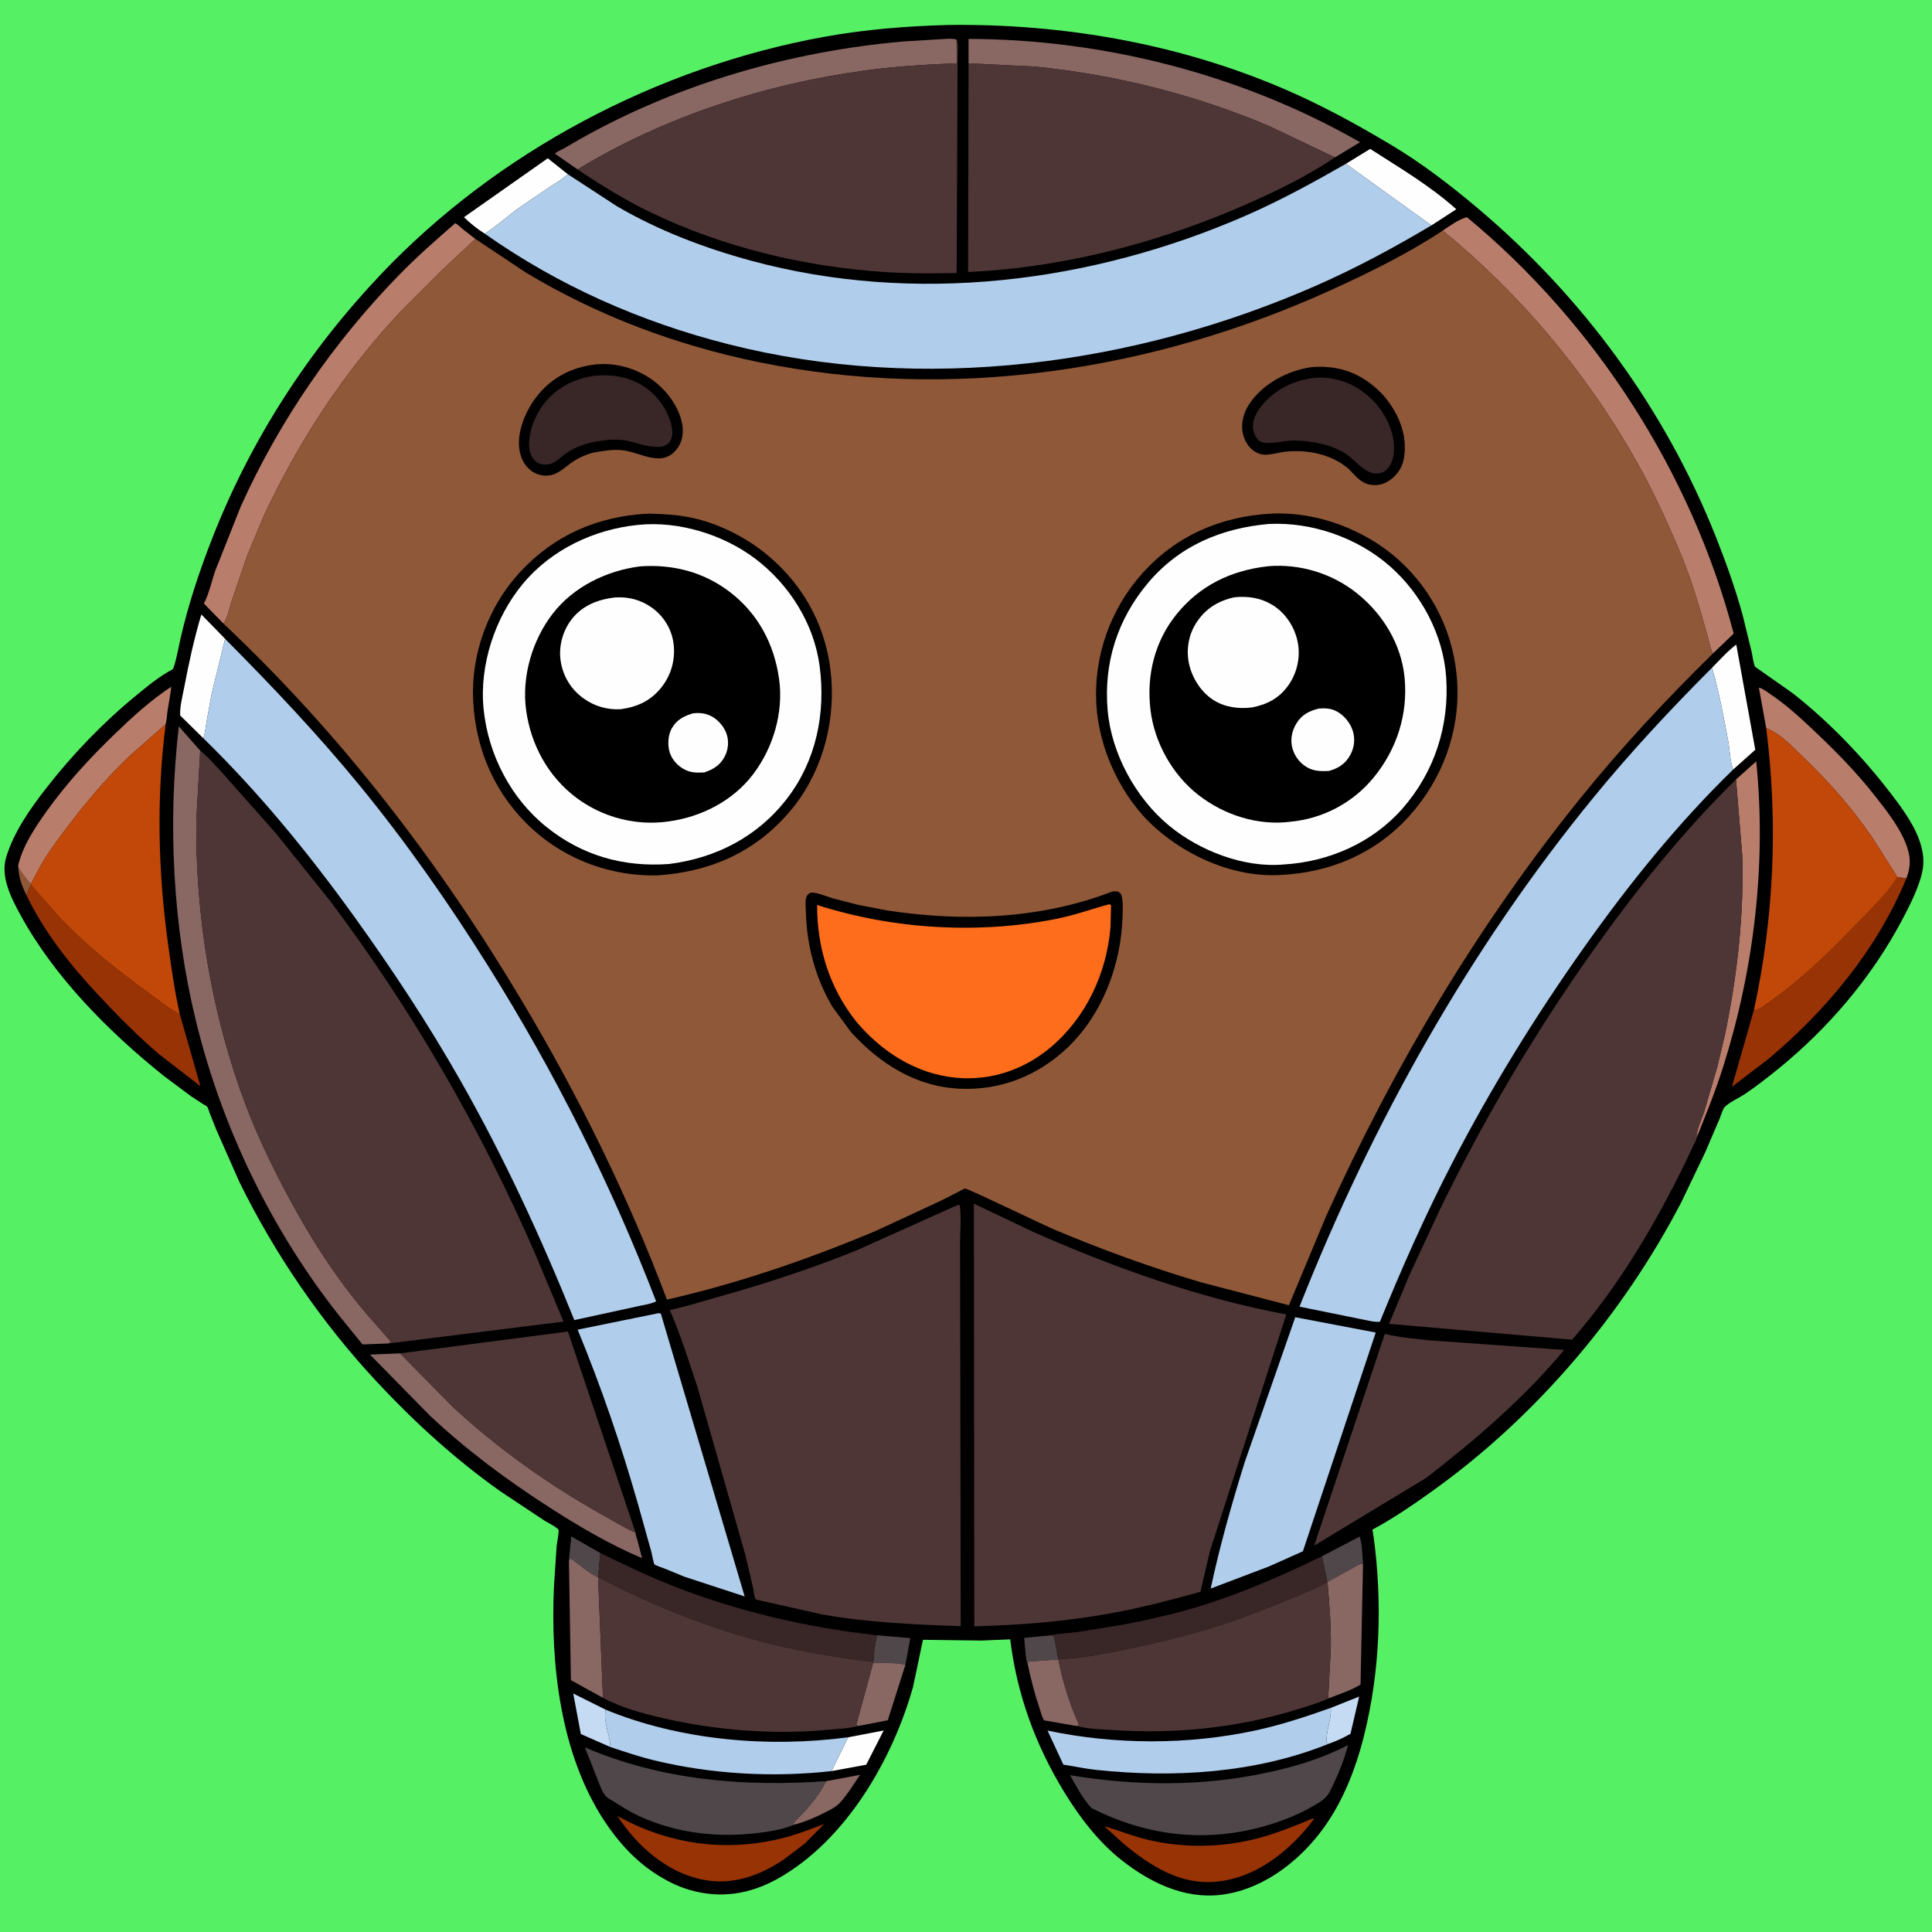 <svg version="1.1" xmlns="http://www.w3.org/2000/svg" style="display: block;" viewBox="0 0 2048 2048" width="1024" height="1024">
<path transform="translate(0,0)" fill="rgb(86,240,101)" d="M -0 -0 L 2048 0 L 2048 2048 L -0 2048 L -0 -0 z"/>
<path transform="translate(0,0)" fill="rgb(0,0,0)" d="M 1005.21 26.463 C 1126.1 24.911 1247.83 45.925 1359.38 93.537 C 1399.74 110.762 1437.99 131.643 1475.59 154.161 C 1507.35 173.181 1537.64 196.464 1565.94 220.297 C 1677.5 314.257 1765.38 433.925 1819.13 569.698 C 1829.86 596.819 1839.88 624.786 1847.51 652.947 L 1856.83 691.143 C 1857.85 695.578 1858.52 702.813 1860.46 706.812 C 1860.6 707.11 1898.6 733.399 1902.16 736.238 C 1940.22 766.569 1974.67 802.427 2004.26 841.018 C 2017.05 857.712 2031.85 877.674 2036.9 898.353 L 2037.29 900 C 2039.9 910.65 2039.14 920.578 2035.93 931.029 C 2031.03 946.968 2023.21 962.198 2015.39 976.868 C 1983.46 1036.78 1937.59 1090.37 1884.98 1133.08 C 1873.64 1142.28 1862.07 1151.33 1849.96 1159.5 C 1843.65 1163.75 1833.46 1168.25 1828.26 1173.45 C 1826.23 1175.48 1824.27 1182.45 1823.06 1185.35 L 1807.78 1221.09 L 1782.49 1273.94 C 1720.32 1393.7 1627.56 1502.6 1517.61 1581.08 C 1497.22 1595.63 1476.94 1609.63 1454.81 1621.46 L 1456.12 1629.21 C 1465.42 1698.71 1463.05 1770.85 1446.14 1839 C 1437.02 1875.73 1422.61 1912.65 1399.27 1942.85 C 1373.67 1975.98 1336.01 2003.88 1293.45 2008.68 C 1254.8 2013.03 1218.76 1995.29 1189.17 1972.02 C 1164.53 1952.64 1144.85 1926.91 1128.53 1900.34 C 1097.72 1850.16 1078.04 1796.37 1070.86 1737.8 L 1039.75 1739.05 L 978.384 1738.25 L 967.914 1788 C 946.125 1865.51 896.606 1950.92 824.724 1991.33 C 795.186 2007.93 763.873 2012.94 731.152 2003.44 C 718.213 1999.68 705.972 1993.46 694.712 1986.12 C 672.803 1971.84 655.039 1952.11 640.738 1930.39 C 594.053 1859.49 583.358 1764.39 587.26 1681.23 L 590.072 1638.5 C 590.345 1635.78 592.791 1623.45 592.045 1621.69 C 590.975 1619.16 580.224 1613.83 577.166 1611.93 L 529.812 1580.44 C 482.376 1546.7 439.297 1507.48 399.61 1464.94 C 341.293 1402.44 291.414 1329.63 253.759 1252.95 L 229.274 1197.49 L 222.675 1180.94 C 221.854 1178.86 220.863 1174.87 219.61 1173.15 C 219.112 1172.47 216.338 1171.07 215.586 1170.59 L 202.743 1162.2 L 173.763 1140.63 C 115.147 1093.63 57.601 1035.81 21.454 969.458 C 11.828 951.787 0.271 929.311 6.551 908.67 C 14.76 881.687 32.11 857.147 49.261 835.148 C 77.112 799.426 109.247 765.974 144.294 737.258 C 156.397 727.341 169.019 716.818 182.917 709.561 C 185.084 708.429 190.28 681.716 191.198 677.655 C 199.489 640.973 211.554 604.815 225.29 569.831 C 266.242 465.529 326.913 371.72 404.044 290.494 C 527.457 160.529 697.174 71.183 873.26 39.115 C 916.626 31.217 961.191 27.635 1005.21 26.463 z"/>
<path transform="translate(0,0)" fill="rgb(143,88,56)" d="M 19.572 920.071 C 23.68 925.359 27.909 932.45 32.705 936.983 L 32.896 938.09 C 30.387 941.378 29.466 945.44 28.231 949.335 C 23.826 940.484 19.619 930.046 19.572 920.071 z"/>
<path transform="translate(0,0)" fill="rgb(79,71,74)" d="M 603.069 1654.22 L 605.509 1628.63 L 636.367 1646.32 L 634.006 1671.99 C 623.764 1667.55 614.365 1658.37 605 1652.17 L 603.069 1654.22 z"/>
<path transform="translate(0,0)" fill="rgb(79,71,74)" d="M 1114.22 1733.45 L 1117.35 1734.5 L 1121.9 1759.04 L 1090.34 1761.4 L 1089.36 1763.79 C 1087.46 1762 1086.09 1740.38 1085.71 1736.16 L 1114.22 1733.45 z"/>
<path transform="translate(0,0)" fill="rgb(79,71,74)" d="M 929.749 1733.45 L 964.98 1736.48 L 959.748 1764.83 C 950.244 1762.04 935.709 1763.11 925.562 1762.7 L 926.098 1759.93 C 925.909 1752.01 927.93 1741.26 929.749 1733.45 z"/>
<path transform="translate(0,0)" fill="rgb(196,219,243)" d="M 1410.76 1810.4 L 1440.76 1798.46 L 1431.57 1837.91 C 1424.05 1842.23 1416.03 1845.85 1407.85 1848.73 C 1406.55 1847.3 1406.11 1846.56 1406.14 1844.5 C 1406.26 1833.31 1411.44 1821.85 1410.76 1810.4 z"/>
<path transform="translate(0,0)" fill="rgb(79,71,74)" d="M 1401.3 1649.73 L 1441.23 1628.87 C 1444.22 1636.35 1444.11 1649.93 1444.87 1658.06 C 1440.85 1657.22 1436.79 1660.54 1433.24 1662.55 L 1407.19 1676.96 L 1406.69 1675.18 L 1401.3 1649.73 z"/>
<path transform="translate(0,0)" fill="rgb(254,254,254)" d="M 899.155 1841.58 L 936.718 1834.39 L 918.219 1870.68 L 881.405 1877.44 L 899.155 1841.58 z"/>
<path transform="translate(0,0)" fill="rgb(137,103,99)" d="M 875.681 1888.11 L 911.745 1881.39 C 905.016 1891.17 898.245 1902.45 890.207 1911.15 C 886.53 1915.14 881.109 1917.89 876.344 1920.38 C 865.286 1926.15 852.337 1931.8 840.187 1934.63 C 842.594 1929.55 848.967 1924.67 852.761 1920.37 C 861.46 1910.52 869.872 1899.95 875.681 1888.11 z"/>
<path transform="translate(0,0)" fill="rgb(196,219,243)" d="M 647.016 1851.92 L 615.7 1838.15 L 607.657 1795.2 L 641.939 1812.28 C 639.301 1825.97 646.733 1838.6 647.016 1851.92 z"/>
<path transform="translate(0,0)" fill="rgb(137,103,99)" d="M 925.562 1762.7 C 935.709 1763.11 950.244 1762.04 959.748 1764.83 L 941.096 1823.58 L 909.785 1829.63 L 907.656 1828.46 L 925.562 1762.7 z"/>
<path transform="translate(0,0)" fill="rgb(137,103,99)" d="M 1121.9 1759.04 C 1126.57 1783 1133.91 1806.22 1143.88 1828.5 C 1142.18 1829.37 1143.05 1828.98 1141.27 1829.65 L 1106.93 1823.69 C 1104.58 1820.77 1103.48 1815.48 1102.26 1811.9 C 1096.85 1796.02 1092.82 1780.2 1089.36 1763.79 L 1090.34 1761.4 L 1121.9 1759.04 z"/>
<path transform="translate(0,0)" fill="rgb(254,254,254)" d="M 513.827 247.672 C 505.71 242.559 498.71 236.924 491.84 230.233 L 580.659 167.788 L 601.933 184.712 C 596.782 189.458 590.586 192.986 584.774 196.864 L 551.667 219.224 C 539.027 228.176 526.815 239.54 513.827 247.672 z"/>
<path transform="translate(0,0)" fill="rgb(254,254,254)" d="M 1814.84 707.799 C 1823.03 699.642 1831.27 690.163 1840.52 683.28 L 1860.67 794.778 L 1837.21 815.757 C 1833.89 806.825 1833.7 795.077 1831.94 785.548 C 1827.13 759.638 1822.13 733.104 1814.84 707.799 z"/>
<path transform="translate(0,0)" fill="rgb(254,254,254)" d="M 215.543 782.573 L 191.002 758.442 C 190.459 749.367 193.486 737.971 195.196 728.988 C 200.195 702.732 205.753 676.962 213.455 651.355 L 238.598 677.172 L 224.316 735.78 L 219.175 763.92 C 218.161 770.075 217.533 776.65 215.543 782.573 z"/>
<path transform="translate(0,0)" fill="rgb(254,254,254)" d="M 1426.75 173.618 L 1452.46 157.85 C 1484.13 178.213 1515.48 196.568 1543.73 221.815 L 1517.37 238.929 L 1426.75 173.618 z"/>
<path transform="translate(0,0)" fill="rgb(137,103,99)" d="M 603.069 1654.22 L 605 1652.17 C 614.365 1658.37 623.764 1667.55 634.006 1671.99 L 639.159 1799.79 L 605.176 1781.01 L 603.069 1654.22 z"/>
<path transform="translate(0,0)" fill="rgb(137,103,99)" d="M 1407.19 1676.96 L 1433.24 1662.55 C 1436.79 1660.54 1440.85 1657.22 1444.87 1658.06 L 1442.22 1785.73 C 1432.08 1792.03 1419 1796.03 1407.91 1800.54 L 1410.71 1747.09 C 1411.16 1723.6 1409.19 1700.33 1407.19 1676.96 z"/>
<path transform="translate(0,0)" fill="rgb(185,125,108)" d="M 1840.24 826.217 L 1861.67 807.096 C 1872.64 915.098 1859.44 1026.7 1826.89 1130.07 C 1818.71 1156.04 1808.66 1180.92 1798.42 1206.11 C 1797.94 1198.43 1804.18 1185.84 1806.55 1178.29 L 1820.36 1131.15 L 1828.55 1096.62 C 1841.47 1034.63 1848.86 969.478 1846.82 906.136 L 1840.24 826.217 z"/>
<path transform="translate(0,0)" fill="rgb(152,51,5)" d="M 654.451 1925.14 L 668.678 1932.37 C 720.922 1957.21 777.054 1962.55 833.047 1947.6 C 846.99 1943.88 860.057 1938.49 873.593 1933.61 L 853.163 1954.18 L 831.107 1970.94 C 805.338 1988.32 776.539 1998.75 745.273 1992.59 C 706.663 1984.98 675.669 1956.98 654.451 1925.14 z"/>
<path transform="translate(0,0)" fill="rgb(152,51,5)" d="M 1391.91 1927.5 L 1392.58 1928.47 L 1388.56 1933.9 C 1363.87 1964.47 1330.16 1990.54 1290.02 1994.61 C 1251.59 1998.51 1219.85 1978.29 1191.68 1954.92 L 1170.57 1935.87 C 1185.67 1940.2 1200.06 1946.18 1215.4 1949.92 C 1254.49 1959.45 1296.11 1958.68 1334.9 1948.26 C 1354.65 1942.95 1373.05 1935.25 1391.91 1927.5 z"/>
<path transform="translate(0,0)" fill="rgb(185,125,108)" d="M 19.572 920.071 C 19.407 918.874 19.218 917.837 19.5 916.634 C 24.263 896.333 37.383 876.813 49.319 860.108 C 70.928 829.863 95.67 803.085 122.41 777.332 C 140.739 759.681 160.237 741.936 181.541 727.975 C 180.687 736.301 179.01 744.471 177.713 752.73 C 176.926 757.741 176.876 762.845 175.579 767.757 L 137.35 801.372 C 113.953 823.617 92.739 848.452 73.265 874.158 C 64.127 886.22 55.005 898.123 47.013 911 C 41.769 919.449 37.48 928.293 32.705 936.983 C 27.909 932.45 23.68 925.359 19.572 920.071 z"/>
<path transform="translate(0,0)" fill="rgb(185,125,108)" d="M 1872.24 771.691 L 1864.5 728.964 C 1868.24 729.421 1873.92 734.036 1877.08 736.151 C 1894.28 747.662 1909.21 761.635 1924.21 775.801 C 1946.6 796.949 1968.55 819.383 1987.52 843.682 C 2002.06 862.288 2027.35 893.138 2024.14 918.123 C 2023.58 922.532 2022.42 927.126 2020.78 931.252 C 2018.03 930.411 2014.33 930.322 2011.44 929.945 L 1984.84 888 C 1962.92 855.818 1937.24 827.089 1909.09 800.27 C 1899.51 791.137 1889.61 780.326 1877.67 774.364 L 1872.24 771.691 z"/>
<path transform="translate(0,0)" fill="rgb(152,51,5)" d="M 32.896 938.09 L 63.825 973.227 C 92.263 1002.76 123.617 1027.89 156.719 1051.89 C 167.53 1059.73 178.717 1069.1 190.646 1075.06 L 212.398 1151.37 L 168.858 1117.69 C 145.981 1098.13 124.814 1076.79 104.299 1054.8 C 74.486 1022.85 47.355 988.867 28.231 949.335 C 29.466 945.44 30.387 941.378 32.896 938.09 z"/>
<path transform="translate(0,0)" fill="rgb(137,103,99)" d="M 673.761 1624.76 C 673.57 1626.91 675.255 1630.94 675.833 1633.11 L 680.624 1651.77 C 646.282 1637.2 613.308 1617.81 581.954 1597.61 C 536.889 1568.58 494.914 1537.38 455.755 1500.68 L 392.193 1435.92 L 424.113 1434.62 L 480.071 1491.45 C 527.701 1535.55 581.923 1574.04 638.521 1605.76 C 649.991 1612.18 661.805 1619.37 673.761 1624.76 z"/>
<path transform="translate(0,0)" fill="rgb(57,38,38)" d="M 1114.22 1733.45 C 1123.06 1731.43 1132.92 1731.21 1142 1730.03 L 1191.31 1722.04 C 1219.06 1716.66 1247 1710.38 1274 1701.96 C 1318.06 1688.23 1359.82 1669.75 1401.3 1649.73 L 1406.69 1675.18 C 1406.3 1676.01 1406.1 1676.97 1405.5 1677.67 C 1401.38 1682.52 1321.16 1713.44 1311.22 1716.93 C 1274.28 1729.91 1235.82 1739.6 1197.51 1747.6 C 1172.83 1752.76 1147.1 1757.83 1121.9 1759.04 L 1117.35 1734.5 L 1114.22 1733.45 z"/>
<path transform="translate(0,0)" fill="rgb(152,51,5)" d="M 2011.44 929.945 C 2014.33 930.322 2018.03 930.411 2020.78 931.252 C 1989.85 1006.25 1935.84 1071.28 1874 1123.04 L 1835.9 1152.03 L 1859.34 1070.21 L 1861.04 1070.83 C 1866.22 1069.52 1872.64 1064.12 1877 1061.05 C 1912.72 1035.89 1943.09 1005.37 1973.29 974.045 C 1986.44 960.413 2001.38 946.056 2011.44 929.945 z"/>
<path transform="translate(0,0)" fill="rgb(57,38,38)" d="M 636.367 1646.32 C 662.059 1658.69 687.708 1671.13 714.283 1681.53 C 783.635 1708.67 855.836 1725.18 929.749 1733.45 C 927.93 1741.26 925.909 1752.01 926.098 1759.93 L 923.895 1761.65 C 888.137 1757.04 851.83 1751.32 816.812 1742.61 C 753.226 1726.78 692.093 1702.13 634.006 1671.99 L 636.367 1646.32 z"/>
<path transform="translate(0,0)" fill="rgb(176,205,235)" d="M 641.939 1812.28 C 721.037 1844.92 814.637 1852.84 899.155 1841.58 L 881.405 1877.44 C 819.687 1884.39 754.239 1880.71 693.853 1866.14 C 678.038 1862.32 662.455 1857.03 647.016 1851.92 C 646.733 1838.6 639.301 1825.97 641.939 1812.28 z"/>
<path transform="translate(0,0)" fill="rgb(176,205,235)" d="M 1410.76 1810.4 C 1411.44 1821.85 1406.26 1833.31 1406.14 1844.5 C 1406.11 1846.56 1406.55 1847.3 1407.85 1848.73 C 1330.69 1879.73 1244.1 1884.88 1162.12 1876.16 C 1150.42 1874.91 1138.86 1872.36 1127.22 1870.62 L 1110.4 1834.48 C 1182.17 1849.58 1258.79 1849.82 1330.61 1834.4 C 1357.87 1828.55 1384.51 1819.7 1410.76 1810.4 z"/>
<path transform="translate(0,0)" fill="rgb(137,103,99)" d="M 1026.7 67.138 L 1026.68 41.224 C 1170.39 41.596 1316.81 79.195 1441.71 150.754 L 1415.03 166.867 L 1345.5 133.694 C 1266.48 100.229 1181.88 78.936 1096.5 70.553 L 1026.7 67.138 z"/>
<path transform="translate(0,0)" fill="rgb(137,103,99)" d="M 612.276 179.623 L 588.265 162.922 C 590.207 160.688 594.602 159.044 597.268 157.583 L 616.476 146.513 C 720.606 88.186 838.287 54.584 956.827 43.999 L 996.145 41.608 C 1001.77 41.389 1008.65 40.383 1014.06 41.901 L 1014.17 67.058 C 981.904 68.4 949.952 70.281 917.921 74.594 C 811.842 88.877 703.832 123.725 612.276 179.623 z"/>
<path transform="translate(0,0)" fill="rgb(79,71,74)" d="M 840.187 1934.63 L 839.869 1934.93 C 829.963 1939.27 816.129 1941.42 805.447 1942.79 C 761.314 1948.42 717.568 1943.69 676.906 1924.88 C 668.257 1920.88 660.131 1915.65 652.055 1910.61 C 648.698 1908.51 644.181 1906.34 641.61 1903.38 C 638.12 1899.37 636.111 1892.76 634.061 1887.87 L 620.037 1852.32 C 701.253 1887.19 788.381 1894.2 875.681 1888.11 C 869.872 1899.95 861.46 1910.52 852.761 1920.37 C 848.967 1924.67 842.594 1929.55 840.187 1934.63 z"/>
<path transform="translate(0,0)" fill="rgb(185,125,108)" d="M 236.759 660.938 L 216.141 639.768 C 221.688 629.23 224.354 615.871 228.367 604.506 L 255.15 537.039 C 295.839 446.485 353.796 362.373 423.159 291.381 C 442.048 272.048 462.142 254.336 482.532 236.632 C 485.325 237.879 487.812 240.63 490.149 242.61 L 503.921 253.299 L 468.704 286.136 L 425.012 329.873 C 365.1 393.24 314.992 469.922 278.6 549.171 L 261.949 589 L 245.312 637.976 C 243.126 644.597 241.054 655.565 236.759 660.938 z"/>
<path transform="translate(0,0)" fill="rgb(79,71,74)" d="M 1429.03 1849.78 C 1424.78 1866.29 1417.7 1883.31 1410 1898.5 C 1405.74 1906.9 1399.56 1910.13 1391.67 1914.68 C 1378.76 1922.12 1365.02 1927.99 1350.86 1932.62 C 1284.75 1954.21 1219.03 1948.1 1157.05 1916.6 C 1147.76 1907.05 1140.95 1893.27 1134.29 1881.79 C 1203.72 1893.29 1273.97 1893.87 1343 1879.09 C 1372.95 1872.68 1401.78 1863.97 1429.03 1849.78 z"/>
<path transform="translate(0,0)" fill="rgb(185,125,108)" d="M 1529.33 244.414 C 1536.78 239.611 1546.34 232.309 1554.99 230.237 C 1690.77 342.348 1793.01 501.135 1837.79 671.632 L 1815.92 692.603 C 1813.26 688.244 1812.39 682.6 1811.02 677.693 L 1802.99 649 C 1796.78 628.077 1790.06 607.439 1781.67 587.285 C 1767.52 553.314 1751.77 519.107 1733.65 487.062 C 1681.87 395.459 1610.91 310.839 1529.33 244.414 z"/>
<path transform="translate(0,0)" fill="rgb(137,103,99)" d="M 411.896 1424.11 L 384.302 1425.17 L 360.358 1395.67 C 287.987 1304.48 235.338 1195.46 207.733 1082.44 C 183.172 981.894 177.682 872.727 189.566 769.984 L 212.249 795.725 L 208.084 869.318 C 206.974 971.58 224.542 1076.9 260.951 1172.56 C 272.602 1203.17 286.703 1232.68 301.915 1261.65 C 326.682 1308.82 356.086 1355.18 390.944 1395.55 L 414.256 1422 C 413.133 1423.51 413.862 1422.75 411.896 1424.11 z"/>
<path transform="translate(0,0)" fill="rgb(193,72,9)" d="M 1872.24 771.691 L 1877.67 774.364 C 1889.61 780.326 1899.51 791.137 1909.09 800.27 C 1937.24 827.089 1962.92 855.818 1984.84 888 L 2011.44 929.945 C 2001.38 946.056 1986.44 960.413 1973.29 974.045 C 1943.09 1005.37 1912.72 1035.89 1877 1061.05 C 1872.64 1064.12 1866.22 1069.52 1861.04 1070.83 L 1859.34 1070.21 C 1880.6 971.863 1884.89 871.436 1872.24 771.691 z"/>
<path transform="translate(0,0)" fill="rgb(78,54,54)" d="M 424.113 1434.62 L 602.009 1411.51 L 673.761 1624.76 C 661.805 1619.37 649.991 1612.18 638.521 1605.76 C 581.923 1574.04 527.701 1535.55 480.071 1491.45 L 424.113 1434.62 z"/>
<path transform="translate(0,0)" fill="rgb(176,205,235)" d="M 1373.02 1396.31 L 1458.35 1412.54 L 1381.12 1644.42 L 1345.25 1660.45 L 1283.4 1683.93 C 1292.95 1638.75 1305.74 1594.08 1319.44 1549.99 L 1373.02 1396.31 z"/>
<path transform="translate(0,0)" fill="rgb(193,72,9)" d="M 175.579 767.757 C 165.709 846.301 167.494 923.809 178.336 1002.17 C 181.696 1026.45 185.154 1051.15 190.646 1075.06 C 178.717 1069.1 167.53 1059.73 156.719 1051.89 C 123.617 1027.89 92.263 1002.76 63.825 973.227 L 32.896 938.09 L 32.705 936.983 C 37.48 928.293 41.769 919.449 47.013 911 C 55.005 898.123 64.127 886.22 73.265 874.158 C 92.739 848.452 113.953 823.617 137.35 801.372 L 175.579 767.757 z"/>
<path transform="translate(0,0)" fill="rgb(176,205,235)" d="M 695.73 1392.5 C 697.85 1391.99 698.287 1391.89 700.5 1392.43 L 789.373 1692.3 L 725.256 1671.29 L 704.276 1662.65 C 702.066 1661.72 695.156 1659.67 693.631 1658.15 C 692.912 1657.43 690.917 1646.74 690.493 1645.13 L 676.283 1594.31 C 658.342 1531.51 637.241 1469.88 612.323 1409.5 L 695.73 1392.5 z"/>
<path transform="translate(0,0)" fill="rgb(78,54,54)" d="M 1467.99 1413.91 C 1483.02 1417.88 1500.18 1419.03 1515.65 1420.86 L 1658.12 1430.99 C 1614.96 1482.48 1564.58 1525.9 1511.54 1566.81 L 1393.14 1638.35 L 1467.99 1413.91 z"/>
<path transform="translate(0,0)" fill="rgb(78,54,54)" d="M 1406.69 1675.18 L 1407.19 1676.96 C 1409.19 1700.33 1411.16 1723.6 1410.71 1747.09 L 1407.91 1800.54 C 1396.1 1805.95 1382.84 1809.67 1370.39 1813.42 C 1308.76 1831.97 1245.52 1838.02 1181.38 1834.03 C 1168.41 1833.22 1153.87 1832.91 1141.27 1829.65 C 1143.05 1828.98 1142.18 1829.37 1143.88 1828.5 C 1133.91 1806.22 1126.57 1783 1121.9 1759.04 C 1147.1 1757.83 1172.83 1752.76 1197.51 1747.6 C 1235.82 1739.6 1274.28 1729.91 1311.22 1716.93 C 1321.16 1713.44 1401.38 1682.52 1405.5 1677.67 C 1406.1 1676.97 1406.3 1676.01 1406.69 1675.18 z"/>
<path transform="translate(0,0)" fill="rgb(78,54,54)" d="M 634.006 1671.99 C 692.093 1702.13 753.226 1726.78 816.812 1742.61 C 851.83 1751.32 888.137 1757.04 923.895 1761.65 L 926.098 1759.93 L 925.562 1762.7 L 907.656 1828.46 L 909.785 1829.63 C 900.477 1832.2 890.114 1832.39 880.5 1833.36 C 821.475 1839.33 758.044 1834.33 700.344 1820.73 C 679.727 1815.87 657.889 1809.83 639.159 1799.79 L 634.006 1671.99 z"/>
<path transform="translate(0,0)" fill="rgb(78,54,54)" d="M 1026.7 67.138 L 1096.5 70.553 C 1181.88 78.936 1266.48 100.229 1345.5 133.694 L 1415.03 166.867 C 1387.63 185.435 1356.45 200.849 1326.25 214.32 C 1232.12 256.324 1129.51 283.622 1026.24 288.319 L 1026.7 67.138 z"/>
<path transform="translate(0,0)" fill="rgb(78,54,54)" d="M 1014.06 41.901 C 1016.35 47.665 1015.04 57.854 1015.01 64.13 L 1014.89 107.852 L 1014.07 289.405 C 988.616 289.829 962.916 290.071 937.5 288.373 C 852.571 282.697 767.188 262.323 690.285 225.405 C 662.912 212.265 637.467 196.495 612.276 179.623 C 703.832 123.725 811.842 88.877 917.921 74.594 C 949.952 70.281 981.904 68.4 1014.17 67.058 L 1014.06 41.901 z"/>
<path transform="translate(0,0)" fill="rgb(176,205,235)" d="M 1814.84 707.799 C 1822.13 733.104 1827.13 759.638 1831.94 785.548 C 1833.7 795.077 1833.89 806.825 1837.21 815.757 C 1778.43 872.888 1726.6 937.273 1679.27 1004.11 C 1627.92 1076.61 1580.69 1153.01 1539.84 1231.93 C 1511.33 1287.01 1486.15 1343.65 1462.78 1401.08 C 1456.8 1401.83 1448.58 1399.37 1442.45 1398.29 L 1377.52 1385.11 C 1454.31 1190.91 1557.45 1006.03 1690.07 844.253 C 1729.2 796.521 1771.25 751.465 1814.84 707.799 z"/>
<path transform="translate(0,0)" fill="rgb(176,205,235)" d="M 238.598 677.172 C 288.336 727.27 336.943 778.542 381.683 833.201 C 431.109 893.587 476.256 958.191 517.657 1024.31 C 588.291 1137.11 647.748 1255.28 695.523 1379.5 C 689.901 1382.45 681.215 1383.45 674.868 1384.97 L 608.815 1399.34 C 573.859 1312.5 534.714 1227.64 488.483 1146.16 C 454.181 1085.7 415.893 1027.75 375.298 971.364 C 327.353 904.765 274.354 839.886 215.543 782.573 C 217.533 776.65 218.161 770.075 219.175 763.92 L 224.316 735.78 L 238.598 677.172 z"/>
<path transform="translate(0,0)" fill="rgb(176,205,235)" d="M 601.933 184.712 L 653.906 218.591 C 698.015 244.393 746.78 262.932 796 276.304 C 969.499 323.439 1156.99 299.977 1320.5 228.598 C 1357.09 212.625 1392.14 193.435 1426.75 173.618 L 1517.37 238.929 C 1477.96 262.382 1437.44 284.196 1395.42 302.658 C 1202.02 387.639 978.196 417.176 772.036 364.877 C 679.358 341.367 592.046 302.873 513.827 247.672 C 526.815 239.54 539.027 228.176 551.667 219.224 L 584.774 196.864 C 590.586 192.986 596.782 189.458 601.933 184.712 z"/>
<path transform="translate(0,0)" fill="rgb(78,54,54)" d="M 1014.8 1277.5 L 1017.35 1277.36 C 1019.25 1289.72 1017.69 1305.01 1017.72 1317.7 L 1017.86 1408.64 L 1018.38 1723.79 C 968.954 1722.06 920.897 1720.04 872.027 1711.47 L 801.422 1695.61 C 799.49 1693.63 799.005 1686.38 798.358 1683.38 L 790.11 1648.31 L 739.531 1471.04 C 730.374 1443.24 721.65 1415.61 710.069 1388.69 C 727.612 1384.94 744.88 1379.35 762.161 1374.53 C 811.393 1360.81 860.297 1344.68 907.716 1325.57 L 1014.8 1277.5 z"/>
<path transform="translate(0,0)" fill="rgb(78,54,54)" d="M 1798.42 1206.11 C 1798.35 1208.29 1796.45 1211.3 1795.5 1213.34 L 1785.36 1234.66 C 1752.48 1301.43 1715.49 1363.7 1666.51 1420.13 L 1472.46 1403.31 L 1494.33 1351.03 L 1525.57 1283.76 C 1571.8 1188.45 1625.55 1097.04 1686.71 1010.54 C 1733.04 945.005 1782.94 882.585 1840.24 826.217 L 1846.82 906.136 C 1848.86 969.478 1841.47 1034.63 1828.55 1096.62 L 1820.36 1131.15 L 1806.55 1178.29 C 1804.18 1185.84 1797.94 1198.43 1798.42 1206.11 z"/>
<path transform="translate(0,0)" fill="rgb(78,54,54)" d="M 1032.34 1275.93 L 1094.97 1305.73 C 1180.12 1343.49 1271.85 1376.37 1363.54 1393.35 L 1282.54 1644.31 L 1272.55 1687.39 C 1241.56 1695.99 1210.32 1704.16 1178.66 1709.94 C 1130.29 1718.78 1081.9 1722.73 1032.79 1723.94 L 1032.34 1275.93 z"/>
<path transform="translate(0,0)" fill="rgb(78,54,54)" d="M 212.249 795.725 C 220.565 802.331 227.89 811.049 235.242 818.77 L 292.49 883.369 L 349.953 955 C 436.618 1070.26 510.429 1197.69 567.694 1329.99 L 597.37 1400.93 L 411.896 1424.11 C 413.862 1422.75 413.133 1423.51 414.256 1422 L 390.944 1395.55 C 356.086 1355.18 326.682 1308.82 301.915 1261.65 C 286.703 1232.68 272.602 1203.17 260.951 1172.56 C 224.542 1076.9 206.974 971.58 208.084 869.318 L 212.249 795.725 z"/>
<path transform="translate(0,0)" fill="rgb(143,88,56)" d="M 503.921 253.299 L 557.752 289.106 C 633.786 334.797 716.683 365.834 803.5 383.729 C 1008.33 425.95 1222.22 393.414 1411.5 307.206 C 1451.44 289.019 1492.76 268.758 1529.33 244.414 C 1610.91 310.839 1681.87 395.459 1733.65 487.062 C 1751.77 519.107 1767.52 553.314 1781.67 587.285 C 1790.06 607.439 1796.78 628.077 1802.99 649 L 1811.02 677.693 C 1812.39 682.6 1813.26 688.244 1815.92 692.603 C 1766.48 741.002 1718.6 792.428 1675.13 846.27 C 1566.66 980.591 1476.74 1131.68 1405.85 1288.97 L 1366.29 1383.62 L 1272.98 1359.26 C 1220.14 1343.6 1167.95 1324.63 1117.18 1303.2 C 1106.64 1298.75 1025.91 1259.78 1022.91 1259.88 C 1021.89 1259.92 1018.49 1262.09 1017.28 1262.7 L 996.258 1273.33 L 928.12 1304.91 C 857.091 1334.83 782.182 1360.55 706.969 1377.65 C 665.793 1268.1 613.598 1162.3 553.737 1061.77 C 466.355 915.016 361.342 778.144 236.759 660.938 C 241.054 655.565 243.126 644.597 245.312 637.976 L 261.949 589 L 278.6 549.171 C 314.992 469.922 365.1 393.24 425.012 329.873 L 468.704 286.136 L 503.921 253.299 z"/>
<path transform="translate(0,0)" fill="rgb(0,0,0)" d="M 630.833 386.377 C 650.349 384.347 669.339 388.991 686.093 399.07 C 702.822 409.134 718.188 427.655 722.628 446.94 C 724.722 456.032 724.321 465.787 719.049 473.778 C 703.48 497.373 680.162 479.659 660 477.278 C 649.541 476.043 638.738 478.085 628.472 479.888 C 621.204 481.899 614.384 484.833 608.019 488.909 C 599.62 494.288 592.863 502.434 582.5 503.934 C 575.563 504.939 568.579 503.139 563 498.93 C 555.403 493.198 551.6 484.714 550.449 475.483 C 548.066 456.362 557.797 434.378 569.451 419.666 C 584.96 400.088 606.303 389.264 630.833 386.377 z"/>
<path transform="translate(0,0)" fill="rgb(57,38,38)" d="M 629.708 398.341 C 647.953 396.548 665.695 399.109 681.481 408.86 C 696.259 417.989 708.366 434.768 711.936 451.855 C 713.136 457.601 713.421 463.48 709.79 468.448 C 700.682 480.905 672.833 467.767 659.878 466.436 C 650.142 465.436 640.354 466.533 630.757 468.227 C 620.165 470.325 610.11 473.95 601.023 479.858 C 595.268 483.6 589.335 490.542 582.492 491.99 C 577.918 492.957 573.162 492.628 569.147 490.059 C 565.23 487.553 562.382 482.452 561.536 477.982 C 558.526 462.073 566.164 442.058 575.466 429.5 C 588.962 411.278 607.675 401.799 629.708 398.341 z"/>
<path transform="translate(0,0)" fill="rgb(0,0,0)" d="M 1389.54 389.281 L 1394.48 388.926 C 1420.24 387.736 1441.62 395.67 1460.52 413.122 C 1476.05 427.462 1488.51 450.124 1489.11 471.5 C 1489.48 484.273 1487.81 495.271 1478.32 504.787 C 1472.68 510.442 1465.34 514.396 1457.22 514.251 C 1444.27 514.021 1438.39 506.246 1430.27 497.61 C 1412.38 481.594 1385.96 476.264 1362.57 478.824 C 1355.32 479.619 1346.48 482.453 1339.29 481.936 C 1336 481.699 1332.44 480.183 1329.7 478.396 C 1322.88 473.929 1318.54 465.986 1317.19 458.035 C 1315.24 446.448 1319.32 434.84 1326.15 425.571 C 1340.8 405.67 1365.48 392.951 1389.54 389.281 z"/>
<path transform="translate(0,0)" fill="rgb(57,38,38)" d="M 1394.98 400.355 C 1407.47 399.573 1421.37 402.287 1432.6 407.877 C 1452.65 417.855 1468.36 435.892 1475.07 457.321 C 1478.36 467.819 1479.35 482.685 1473.93 492.581 C 1471.69 496.672 1467.72 500.511 1463.05 501.5 C 1448.21 504.647 1438.87 489.616 1427.79 481.928 C 1412.13 470.957 1388.75 466.895 1369.87 466.986 C 1361.71 467.025 1342.11 472.265 1335.5 467.791 C 1330.98 464.736 1328.81 458.969 1328.27 453.799 C 1327.36 445.082 1332.01 436.751 1337.31 430.222 C 1351.94 412.231 1372.18 402.679 1394.98 400.355 z"/>
<path transform="translate(0,0)" fill="rgb(0,0,0)" d="M 1179.15 945.048 L 1181.5 944.818 C 1185.27 944.811 1185.89 945.26 1188.5 947.968 C 1190.64 955.232 1190.19 963.462 1189.99 971 C 1188.56 1022.41 1168.6 1075.93 1130.61 1111.49 C 1099.6 1140.5 1060.51 1155.92 1017.9 1154.12 C 971.246 1152.15 932.902 1127.73 902.195 1094.23 L 882.575 1067.45 C 864.533 1037.42 855.035 1001.73 854.279 966.797 C 854.183 962.379 853.243 955.017 854.739 951 C 855.454 949.083 857.316 946.694 859.5 946.322 C 865.016 945.382 876.901 950.577 882.548 952.222 L 909.611 959.172 L 939.855 964.997 C 1019.73 977.366 1103.08 974.431 1179.15 945.048 z"/>
<path transform="translate(0,0)" fill="rgb(253,109,28)" d="M 1176.08 958.5 L 1177.78 959.5 L 1177.16 982.834 C 1173.17 1031.56 1151.33 1078.6 1113.68 1110.26 C 1085.57 1133.91 1050.36 1145.89 1013.57 1142.46 C 970.927 1138.49 934.174 1114.72 907.18 1082.35 C 879.081 1046.69 866.074 1004.5 866.181 959.304 C 946.307 985.098 1037.36 990.536 1120 973.993 C 1139.21 970.149 1157.25 963.477 1176.08 958.5 z"/>
<path transform="translate(0,0)" fill="rgb(0,0,0)" d="M 688.039 544.447 C 703.111 544.867 717.757 545.613 732.573 548.698 C 762.314 554.889 792.427 570.332 815.5 590.041 C 854.537 623.385 877.529 668.516 881.278 719.627 C 885.017 770.603 869.633 823.046 835.825 861.863 C 798.957 904.194 752.015 924.219 696.822 927.958 C 648.31 929.014 600.519 911.817 564.5 878.919 C 525.122 842.953 504.135 795.356 501.547 742.375 C 499.159 693.483 517.642 642.883 550.841 606.892 C 587.627 567.012 634.185 546.869 688.039 544.447 z"/>
<path transform="translate(0,0)" fill="rgb(254,254,254)" d="M 676.58 556.397 C 719.251 552.01 766.788 566.614 800.781 592.402 C 836.755 619.693 862.949 661.125 868.865 706.219 C 875.387 755.936 865.302 806.14 834.395 846.367 C 803.327 886.802 759.274 909.566 709.248 915.876 C 661.23 919.389 617.429 907.166 579.558 876.862 C 541.549 846.448 517.532 799.987 512.653 751.784 C 507.96 705.431 524.494 654.79 554.077 619.086 C 584.382 582.509 629.823 561.04 676.58 556.397 z"/>
<path transform="translate(0,0)" fill="rgb(0,0,0)" d="M 678.561 600.369 C 712.952 597.999 745.14 606.039 772.946 626.992 C 803.42 649.956 820.734 682.69 825.889 719.951 C 830.765 755.192 819.652 792.71 798.274 820.845 C 776.815 849.087 743.015 866.226 708.243 870.825 C 674.174 875.641 638.766 866.428 611.219 845.838 C 581.283 823.462 562.982 790.058 557.78 753.315 C 552.728 717.636 564.064 678.727 586.015 650.372 C 608.141 621.789 643.23 604.886 678.561 600.369 z"/>
<path transform="translate(0,0)" fill="rgb(254,254,254)" d="M 734.8 756.133 C 740.659 755.546 745.973 755.809 751.5 758.002 C 759.514 761.182 766.746 768.912 769.827 776.936 C 772.86 784.832 772.253 793.961 768.447 801.515 C 763.67 810.998 756.285 815.566 746.558 818.819 C 739.295 819.114 733.154 819.365 726.405 816.078 C 718.726 812.337 712.572 805.746 709.907 797.553 C 707.484 790.109 708.087 779.202 711.951 772.358 C 717.236 762.997 724.871 758.98 734.8 756.133 z"/>
<path transform="translate(0,0)" fill="rgb(254,254,254)" d="M 651.538 633.348 C 665.993 632.349 679.16 635.693 691 644.134 C 703.041 652.717 711.457 665.929 713.751 680.573 C 716.361 697.236 712.24 714.003 701.992 727.525 C 690.787 742.311 676.327 749.234 658.242 751.774 C 643.891 752.682 629.96 748.638 618.323 740.143 C 604.985 730.406 596.752 716.685 594.301 700.454 C 591.996 685.195 596.54 668.605 605.997 656.437 C 617.318 641.87 633.691 635.501 651.538 633.348 z"/>
<path transform="translate(0,0)" fill="rgb(0,0,0)" d="M 1348.31 544.421 C 1395.98 542.276 1446.56 561.342 1482 592.941 C 1519.69 626.549 1542.07 673.598 1544.75 724 C 1547.53 776.178 1528.6 826.651 1493.64 865.323 C 1458.15 904.575 1410.58 924.75 1358.25 927.448 C 1309.9 930.517 1260.37 909.176 1224.76 877.575 C 1188.79 845.659 1164.87 794.437 1162.15 746.5 C 1159.27 695.773 1176.98 645.625 1210.9 607.801 C 1247.17 567.361 1294.72 547.201 1348.31 544.421 z"/>
<path transform="translate(0,0)" fill="rgb(254,254,254)" d="M 1344.95 555.416 C 1390.61 553.131 1438.94 569.99 1473.32 600.195 C 1506.87 629.677 1529.95 673.175 1533.01 717.963 C 1536.52 769.242 1520.59 818.598 1486.46 857.344 C 1454.64 893.469 1408.53 913.57 1360.94 916.365 C 1318.67 920.258 1271.34 901.797 1239.17 875.141 C 1203.82 845.845 1178.2 798.92 1174.16 753 C 1169.74 702.852 1184.56 656.399 1216.92 617.959 C 1250.05 578.596 1294.61 559.921 1344.95 555.416 z"/>
<path transform="translate(0,0)" fill="rgb(0,0,0)" d="M 1343.12 600.394 L 1344.6 600.203 C 1378.43 597.438 1412.64 608.036 1439 629.354 C 1466.06 651.234 1485.33 682.795 1488.86 717.819 C 1492.78 756.762 1480.71 794.488 1455.83 824.587 C 1433.81 851.22 1402.37 867.753 1367.97 871.073 C 1333.46 875.492 1297.74 864.004 1270.5 842.836 C 1242.77 821.283 1223.63 787.083 1219.52 752.189 C 1215.26 716.054 1223.84 680.267 1246.83 651.604 C 1271.41 620.953 1304.57 604.792 1343.12 600.394 z"/>
<path transform="translate(0,0)" fill="rgb(254,254,254)" d="M 1398.03 751.093 C 1404.82 750.613 1410.87 750.82 1417.02 754.098 C 1424.99 758.345 1431.56 766.575 1434.13 775.154 C 1436.73 783.828 1435.54 792.828 1431.13 800.646 C 1425.89 809.963 1418.64 814.491 1408.57 817.26 C 1400.72 817.587 1393.28 817.655 1386.2 813.758 C 1378.17 809.336 1372.57 802.123 1370.05 793.329 C 1367.48 784.351 1369.4 774.901 1374.17 767 C 1379.88 757.538 1387.74 753.698 1398.03 751.093 z"/>
<path transform="translate(0,0)" fill="rgb(254,254,254)" d="M 1308.38 633.167 C 1323.27 631.624 1337.01 633.801 1349.79 641.887 C 1362.87 650.165 1372.23 664.66 1375.44 679.708 C 1378.85 695.743 1375.29 712.71 1365.94 726.148 C 1356.35 739.918 1343.47 746.752 1327.24 749.894 C 1313.05 751.699 1298.54 749.825 1286.27 742.052 C 1273.23 733.793 1263.71 718.654 1260.44 703.771 C 1257.18 688.911 1259.86 673.051 1268.1 660.236 C 1277.79 645.187 1291.11 637.022 1308.38 633.167 z"/>
</svg>